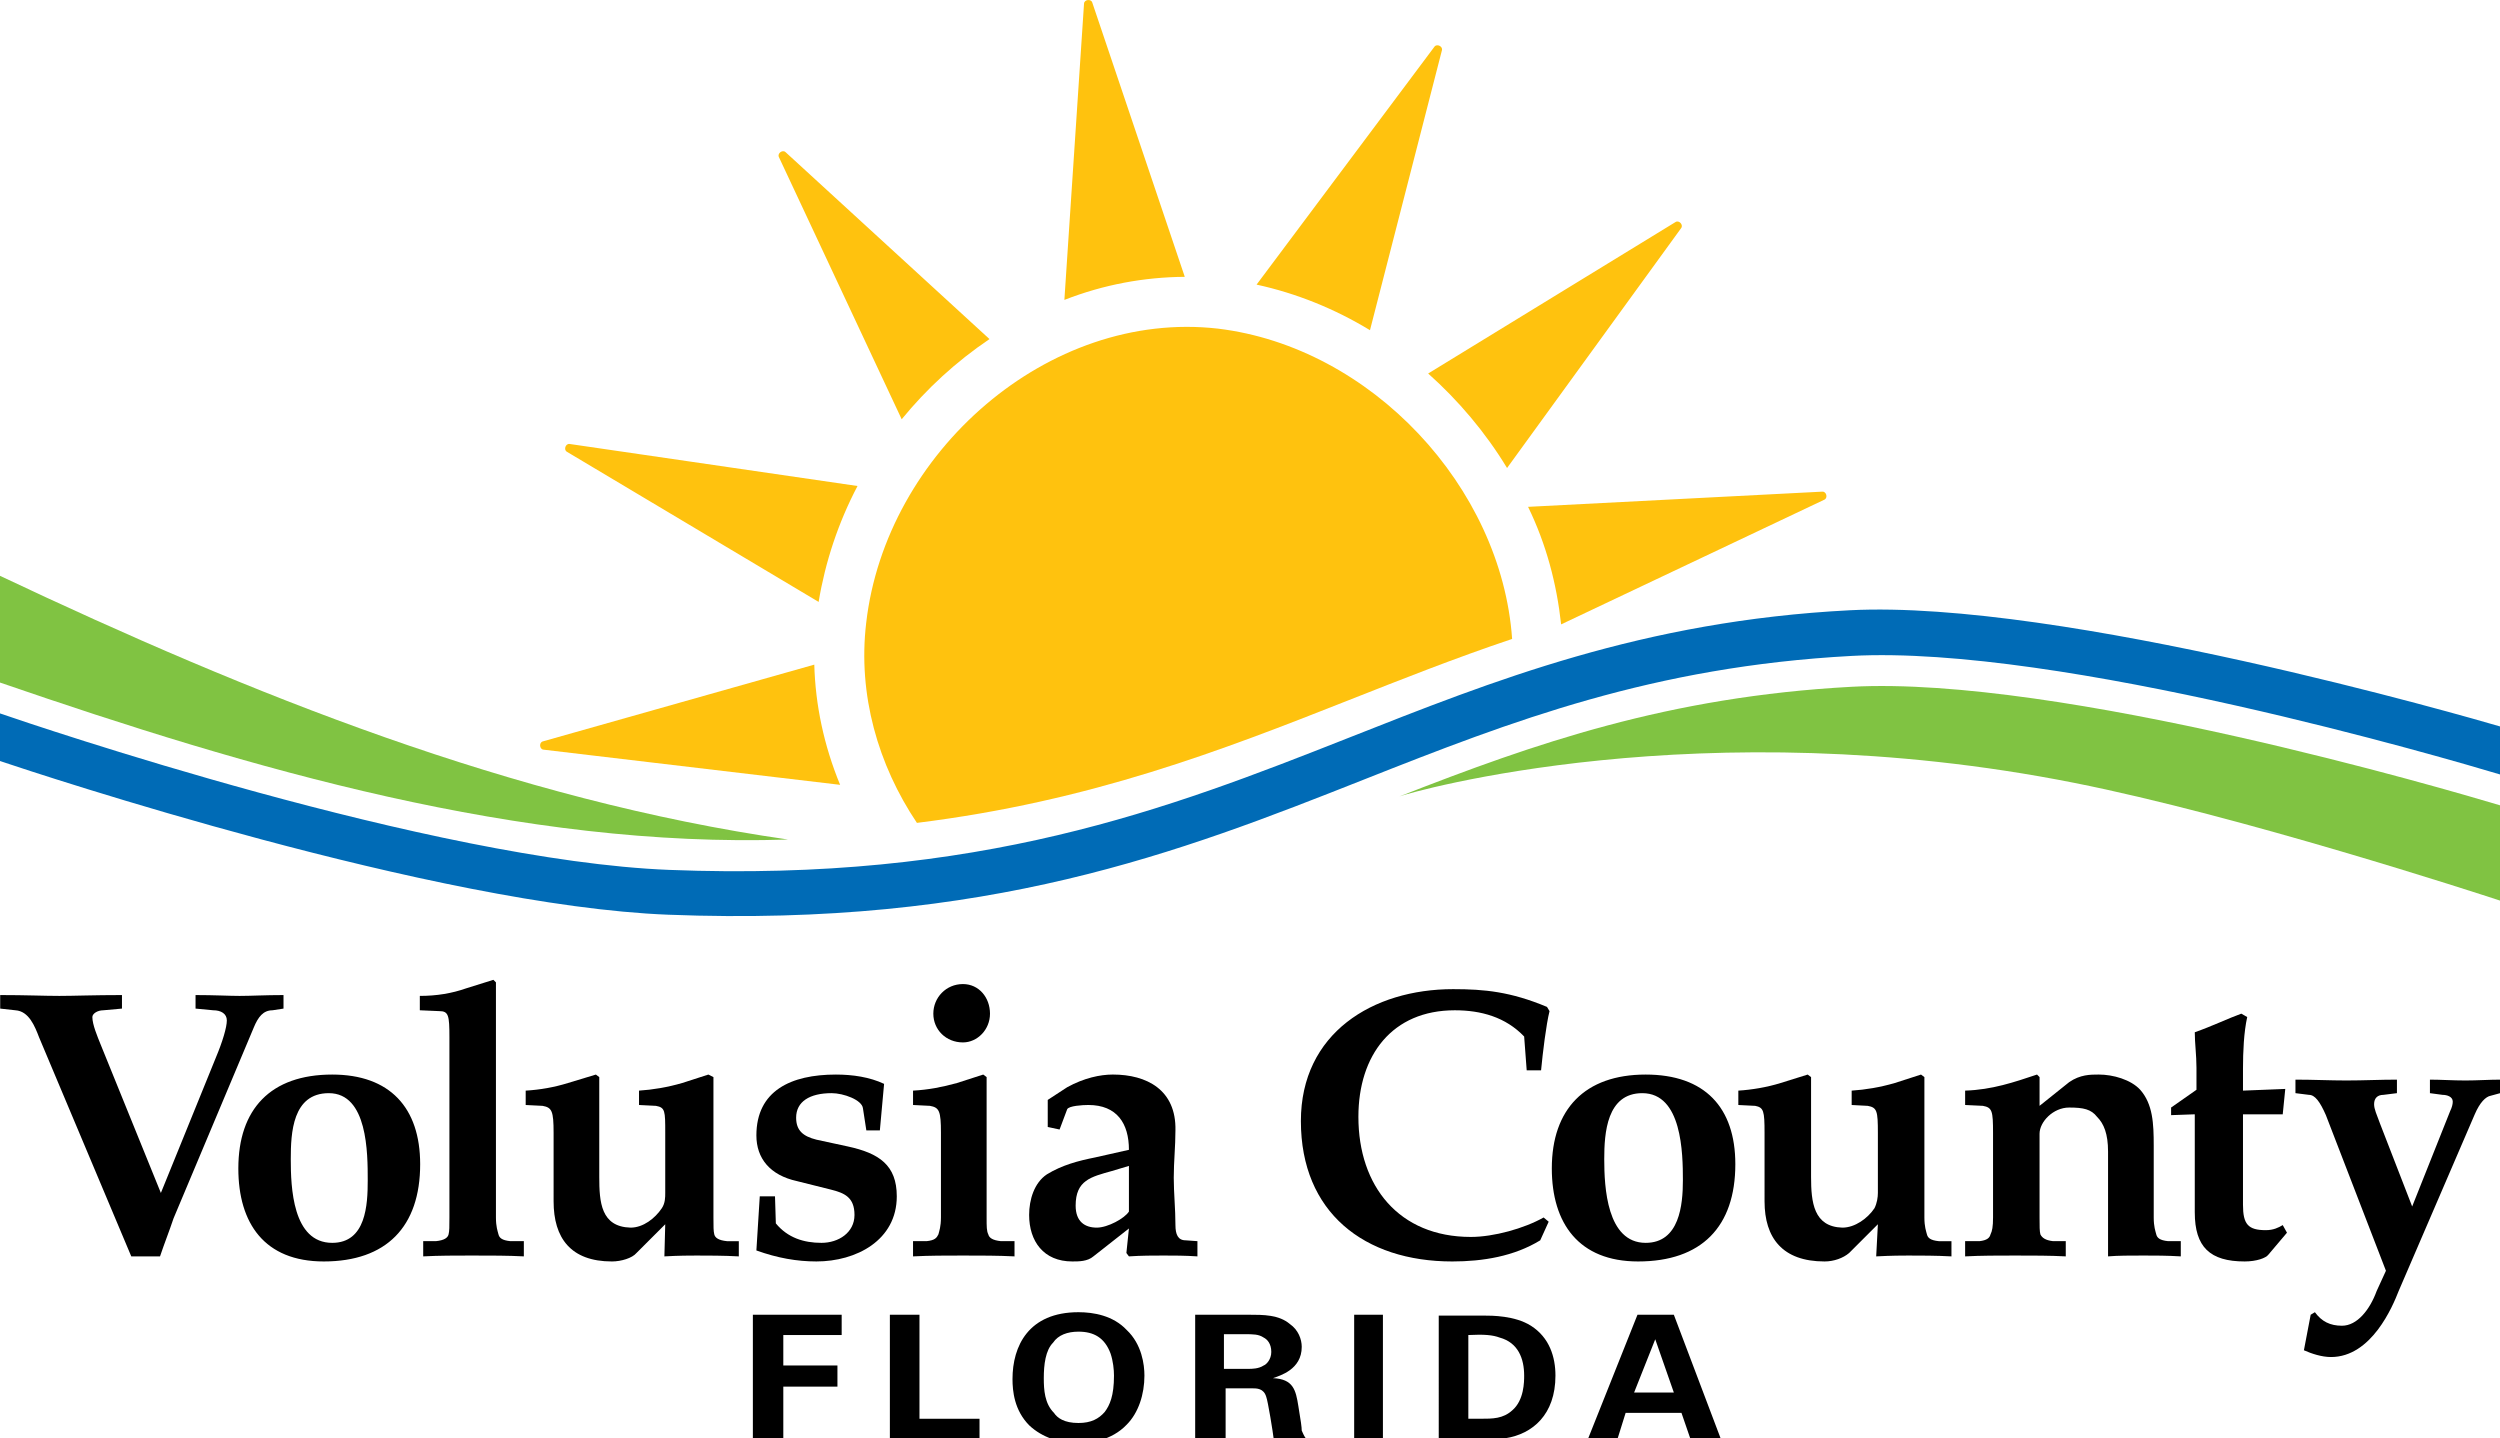 <?xml version="1.0" encoding="utf-8"?>
<!-- Generator: Adobe Illustrator 15.1.0, SVG Export Plug-In . SVG Version: 6.00 Build 0)  -->
<!DOCTYPE svg PUBLIC "-//W3C//DTD SVG 1.1//EN" "http://www.w3.org/Graphics/SVG/1.1/DTD/svg11.dtd">
<svg version="1.1" id="Layer_1" xmlns="http://www.w3.org/2000/svg" xmlns:xlink="http://www.w3.org/1999/xlink" x="0px" y="0px"
	 width="636.434px" height="366.131px" viewBox="0 0 636.434 366.131" enable-background="new 0 0 636.434 366.131"
	 xml:space="preserve">
<g>
	<polyline fill-rule="evenodd" clip-rule="evenodd" points="191.66,366.562 199.41,366.562 199.41,352.998 213.189,352.998 
		213.189,347.615 199.41,347.615 199.41,339.864 214.266,339.864 214.266,334.697 191.66,334.697 191.66,366.562 	"/>
	<polyline fill-rule="evenodd" clip-rule="evenodd" points="226.538,366.562 249.359,366.562 249.359,361.179 234.073,361.179 
		234.073,334.697 226.538,334.697 226.538,366.562 	"/>
	<path fill-rule="evenodd" clip-rule="evenodd" d="M265.722,350.845c0-3.444,0.43-7.104,2.368-9.042
		c1.292-1.938,3.66-2.799,6.459-2.799c3.875,0,6.675,1.507,8.181,5.598c0.646,1.938,0.861,4.091,0.861,5.598
		c0,5.167-1.076,7.535-2.367,9.258c-1.508,1.722-3.445,2.799-6.675,2.799c-3.66,0-5.383-1.292-6.243-2.584
		C265.937,357.304,265.722,353.859,265.722,350.845L265.722,350.845z M257.756,351.061c0,3.014,0.431,7.966,4.306,11.841
		c3.229,3.014,7.75,4.521,12.487,4.521c2.799,0,8.397-0.646,12.272-4.736c3.014-3.015,4.521-7.751,4.521-12.487
		c0-2.799-0.646-7.968-4.521-11.626c-3.445-3.66-8.397-4.521-12.272-4.521C261.847,334.052,257.756,342.663,257.756,351.061"/>
	<path fill-rule="evenodd" clip-rule="evenodd" d="M311.581,339.65h5.167c2.367,0,3.658,0,4.951,0.86
		c0.861,0.431,1.938,1.507,1.938,3.66c0,1.938-1.291,3.229-1.938,3.444c-1.293,0.861-3.014,0.861-3.875,0.861h-6.243V339.65
		L311.581,339.65z M304.26,366.562h7.751v-13.133h6.674c1.292,0,3.014,0,3.661,2.152c0.43,1.077,1.721,9.043,1.938,10.98h8.396
		c-0.432-0.646-0.646-0.861-1.293-2.368c0-0.861-0.215-2.368-0.861-6.244c-0.645-4.09-1.291-6.889-6.459-7.104
		c1.723-0.646,7.32-2.152,7.32-7.966c0-1.938-0.861-4.306-3.014-5.813c-2.799-2.369-6.674-2.369-10.549-2.369H304.26V366.562"/>
	<rect x="344.736" y="334.697" fill-rule="evenodd" clip-rule="evenodd" width="7.318" height="31.863"/>
	<path fill-rule="evenodd" clip-rule="evenodd" d="M373.801,339.864c4.09-0.214,6.244,0,7.967,0.646
		c4.736,1.292,6.242,5.383,6.242,9.688c0,1.507,0,6.243-3.014,8.827c-2.367,2.152-4.951,2.152-8.182,2.152c-0.861,0-2.152,0-3.014,0
		V339.864L373.801,339.864z M366.266,366.562h10.764c3.66,0,5.168-0.431,6.244-0.431c6.891-1.076,12.703-6.028,12.703-15.932
		c0-4.736-1.508-9.688-6.244-12.703c-4.09-2.583-9.904-2.583-12.057-2.583h-11.41V366.562"/>
	<path fill-rule="evenodd" clip-rule="evenodd" d="M415.998,354.505l5.383-13.563l4.736,13.563H415.998L415.998,354.505z
		 M416.859,334.697l-12.701,31.864h7.535l2.152-6.89h14.209l2.369,6.89h7.75l-12.057-31.864H416.859"/>
	<path fill-rule="evenodd" clip-rule="evenodd" d="M25.666,266.018c-0.861-2.152-2.153-5.167-2.153-7.104
		c0-0.861,1.292-1.724,2.799-1.724l4.737-0.429v-3.446c-7.105,0-12.272,0.217-15.932,0.217c-3.876,0-8.612-0.217-15.071-0.217v3.446
		l3.875,0.429c3.445,0.217,4.953,4.092,6.028,6.891l23.468,55.762h7.32c1.077-3.229,2.368-6.459,3.445-9.688l20.453-48.656
		c1.076-2.584,2.368-4.308,4.737-4.308l2.799-0.429v-3.446c-4.737,0-8.182,0.217-11.196,0.217c-2.584,0-6.459-0.217-11.196-0.217
		v3.446l4.522,0.429c1.938,0,3.444,0.862,3.444,2.584c0,1.724-1.076,5.384-2.799,9.474l-13.993,34.448L25.666,266.018"/>
	<path fill-rule="evenodd" clip-rule="evenodd" d="M84.572,316.397c-10.119,0-10.549-14.21-10.549-21.314
		c0-6.674,0.43-16.793,9.688-16.793c9.904,0,9.904,15.286,9.904,22.176C93.615,306.709,93.184,316.397,84.572,316.397
		L84.572,316.397z M84.572,273.554c-15.716,0-23.898,8.827-23.898,23.897c0,13.994,6.674,23.683,21.745,23.683
		c15.933,0,24.544-8.827,24.544-24.759C106.963,281.95,99.212,273.554,84.572,273.554"/>
	<path fill-rule="evenodd" clip-rule="evenodd" d="M106.875,257.189l4.952,0.217c2.368,0,2.583,1.076,2.583,6.674v45.858
		c0,2.368,0,3.444-0.215,4.306c-0.215,0.861-1.077,1.508-3.229,1.723h-3.23v3.875c4.091-0.215,8.181-0.215,12.272-0.215
		c5.167,0,9.258,0,13.348,0.215v-3.875h-3.444c-2.154-0.215-2.799-0.861-3.014-1.723c-0.216-0.861-0.646-1.938-0.646-4.306v-59.853
		l-0.646-0.646l-6.89,2.154c-3.66,1.291-7.535,1.938-11.841,1.938V257.189"/>
	<path fill-rule="evenodd" clip-rule="evenodd" d="M140.932,305.848c0,9.258,4.306,15.286,14.856,15.286
		c2.368,0,5.167-0.862,6.243-2.154l7.321-7.318l-0.216,8.181c3.875-0.215,6.459-0.215,8.181-0.215c2.799,0,6.89,0,10.765,0.215
		v-3.875h-3.014c-2.153-0.215-3.014-0.861-3.23-1.723c-0.215-0.861-0.215-1.938-0.215-4.306v-35.739l-1.291-0.646l-6.675,2.152
		c-3.659,1.077-7.535,1.723-10.98,1.938v3.659l4.306,0.216c2.369,0.431,2.369,1.292,2.369,6.89v15.286c0,1.075,0,2.583-0.862,3.875
		c-1.722,2.583-4.736,4.951-7.966,4.951c-7.535-0.215-7.966-6.458-7.966-12.918v-25.404l-0.861-0.646l-7.105,2.152
		c-3.445,1.077-7.105,1.723-10.765,1.938v3.659l4.306,0.216c2.369,0.431,2.799,1.292,2.799,6.89V305.848"/>
	<path fill-rule="evenodd" clip-rule="evenodd" d="M223.99,287.763l1.076-11.841c-3.66-1.723-7.966-2.368-12.272-2.368
		c-11.411,0-20.238,4.091-20.238,15.501c0,5.813,3.446,10.119,10.335,11.626l8.612,2.153c3.444,0.861,6.028,1.937,6.028,6.459
		c0,4.521-4.091,7.104-8.397,7.104c-4.521,0-8.611-1.292-11.626-4.952l-0.215-6.89h-3.876l-0.861,13.779
		c5.383,1.937,10.335,2.799,15.286,2.799c10.12,0,20.454-5.382,20.454-16.578c0-7.966-4.521-10.979-12.487-12.702l-7.967-1.723
		c-3.444-0.861-5.167-2.368-5.167-5.598c0-4.09,3.445-6.243,9.042-6.243c3.015,0,7.751,1.723,7.967,3.875l0.861,5.598H223.99"/>
	<path fill-rule="evenodd" clip-rule="evenodd" d="M245.136,250.517c-4.306,0-7.535,3.445-7.535,7.535
		c0,4.091,3.229,7.32,7.535,7.32c3.66,0,6.889-3.229,6.889-7.32C252.025,253.962,249.227,250.517,245.136,250.517L245.136,250.517z
		 M239.539,309.938c0,2.368-0.431,3.444-0.646,4.306c-0.431,0.861-0.861,1.508-3.014,1.723h-3.445v3.875
		c4.306-0.215,8.181-0.215,12.702-0.215c4.737,0,8.827,0,13.133,0.215v-3.875h-3.444c-2.154-0.215-3.014-0.861-3.229-1.723
		c-0.43-0.861-0.43-1.938-0.43-4.306v-35.739l-0.862-0.646l-6.674,2.152c-3.875,1.077-7.32,1.723-11.195,1.938v3.659l4.306,0.216
		c2.368,0.431,2.799,1.292,2.799,6.89V309.938"/>
	<path fill-rule="evenodd" clip-rule="evenodd" d="M287.395,308.432c-1.077,1.722-5.383,4.09-8.182,4.09
		c-3.014,0-5.382-1.507-5.382-5.597c0-6.459,3.876-7.321,9.258-8.827l4.306-1.292V308.432L287.395,308.432z M278.783,294.652
		c-4.306,0.861-8.397,1.938-12.272,4.307c-3.229,2.152-4.521,6.458-4.521,10.334c0,6.674,3.66,11.841,10.98,11.841
		c1.722,0,3.875,0,5.382-1.292l9.043-7.104l-0.646,6.242l0.646,0.862c3.229-0.215,6.243-0.215,8.827-0.215s5.382,0,8.612,0.215
		v-3.875l-3.015-0.215c-1.937,0-2.583-1.508-2.583-3.876c0-4.091-0.43-8.181-0.43-12.057c0-4.09,0.43-7.966,0.43-12.057
		c0.215-10.334-7.32-14.209-15.932-14.209c-3.229,0-7.32,0.861-11.626,3.229l-4.952,3.229v6.889l3.014,0.646l1.938-5.167
		c0.431-0.861,3.875-1.077,5.383-1.077c7.319,0,10.334,4.736,10.334,11.411L278.783,294.652"/>
	<path fill-rule="evenodd" clip-rule="evenodd" d="M394.254,311.015l-1.291-1.076c-4.953,2.799-12.703,4.952-18.516,4.952
		c-18.301,0-28.635-12.918-28.635-30.572c0-15.717,8.611-27.129,24.543-27.129c6.674,0,12.918,1.724,17.654,6.676l0.646,8.611h3.66
		c0.43-4.521,1.291-11.626,2.152-15.07l-0.645-1.076c-9.26-3.876-15.934-4.521-23.898-4.521c-20.453,0-38.754,11.195-38.754,33.586
		c0,23.251,16.146,35.739,38.537,35.739c7.752,0,15.717-1.292,22.393-5.382L394.254,311.015"/>
	<path fill-rule="evenodd" clip-rule="evenodd" d="M418.947,316.397c-9.904,0-10.549-14.21-10.549-21.314
		c0-6.674,0.645-16.793,9.689-16.793c10.117,0,10.334,15.286,10.334,22.176C428.422,306.709,427.559,316.397,418.947,316.397
		L418.947,316.397z M418.947,273.554c-15.5,0-23.896,8.827-23.896,23.897c0,13.994,6.889,23.683,21.959,23.683
		c16.146,0,24.76-8.827,24.76-24.759C441.77,281.95,434.018,273.554,418.947,273.554"/>
	<path fill-rule="evenodd" clip-rule="evenodd" d="M449.209,305.848c0,9.258,4.521,15.286,15.287,15.286
		c2.367,0,4.736-0.862,6.242-2.154l7.32-7.318l-0.43,8.181c4.09-0.215,6.674-0.215,8.18-0.215c3.016,0,7.105,0,10.98,0.215v-3.875
		h-3.229c-2.152-0.215-2.799-0.861-3.014-1.723c-0.217-0.861-0.646-1.938-0.646-4.306v-35.739l-0.861-0.646l-6.674,2.152
		c-3.66,1.077-7.535,1.723-10.98,1.938v3.659l4.09,0.216c2.369,0.431,2.584,1.292,2.584,6.89v15.286
		c0,1.075-0.215,2.583-0.861,3.875c-1.723,2.583-4.951,4.951-8.182,4.951c-7.318-0.215-7.965-6.458-7.965-12.918v-25.404
		l-0.861-0.646l-6.889,2.152c-3.445,1.077-7.32,1.723-10.766,1.938v3.659l4.305,0.216c2.154,0.431,2.369,1.292,2.369,6.89V305.848"
		/>
	<path fill-rule="evenodd" clip-rule="evenodd" d="M507.375,309.938c0,2.368-0.215,3.444-0.646,4.306
		c-0.215,0.861-0.861,1.508-2.799,1.723h-3.66v3.875c4.092-0.215,8.396-0.215,12.703-0.215c4.734,0,8.826,0,12.918,0.215v-3.875
		h-3.23c-1.938-0.215-2.799-0.861-3.229-1.723c-0.215-0.861-0.215-1.938-0.215-4.306v-21.314c0-3.014,3.443-6.674,7.535-6.674
		c3.66,0,5.598,0.431,7.104,2.368c1.723,1.722,2.799,4.306,2.799,8.827v26.696c2.584-0.215,5.598-0.215,9.043-0.215
		c3.016,0,5.813,0,9.475,0.215v-3.875h-3.23c-2.154-0.215-2.799-0.861-3.014-1.723s-0.646-1.938-0.646-4.306v-18.3
		c0-5.599-0.215-10.55-3.443-14.21c-2.369-2.583-6.891-3.875-10.551-3.875c-2.154,0-4.736,0-7.535,1.938l-7.535,6.028v-7.32
		l-0.646-0.646c-5.814,1.938-11.41,3.875-18.301,4.091v3.659l4.521,0.216c2.369,0.431,2.584,1.292,2.584,6.89V309.938"/>
	<path fill-rule="evenodd" clip-rule="evenodd" d="M558.732,308.646c0,8.829,3.877,12.488,12.703,12.488
		c3.016,0,5.383-0.862,6.029-1.722l4.736-5.599l-1.076-1.938c-1.078,0.646-2.369,1.292-4.307,1.292
		c-4.521,0-5.813-1.507-5.813-6.459v-23.036h10.119l0.645-6.459l-10.764,0.431v-5.598c0-4.307,0.215-9.259,1.076-13.134
		l-1.508-0.861c-3.014,1.077-7.535,3.229-11.842,4.736c0,2.8,0.432,5.813,0.432,9.043v5.598l-6.459,4.521v1.938l6.027-0.215V308.646
		"/>
	<path fill-rule="evenodd" clip-rule="evenodd" d="M605.891,286.04c-0.861-2.367-1.508-3.659-1.508-4.951
		c0-1.507,0.861-2.368,2.369-2.368l3.445-0.431v-3.444c-4.307,0-8.396,0.215-12.918,0.215c-4.092,0-8.396-0.215-12.918-0.215v3.444
		l3.443,0.431c1.508,0,2.799,1.723,4.307,5.167l15.285,39.614l-2.367,5.167c-1.723,4.736-4.951,8.827-8.826,8.827
		c-3.016,0-5.168-1.076-6.891-3.444l-1.076,0.646l-1.723,9.043c1.938,0.861,4.521,1.723,6.889,1.723
		c10.336,0,15.717-12.918,17.225-16.794l19.377-44.996c1.293-3.015,2.799-4.521,4.09-4.737l2.369-0.646v-3.444
		c-2.799,0-5.813,0.215-8.828,0.215c-3.229,0-6.244-0.215-9.041-0.215v3.444l3.229,0.431c1.076,0,2.584,0.431,2.584,1.723
		c0,0.646-0.215,1.507-0.646,2.368l-9.688,24.328L605.891,286.04"/>
	<path fill-rule="evenodd" clip-rule="evenodd" fill="#006BB6" d="M0,193.738c9.991,3.358,110.835,36.817,170.13,39.124
		c81.384,3.168,130.092-15.8,177.188-34.447c37.73-14.938,73.426-28.69,124.012-31.433c52.996-2.873,152.541,26.401,165.104,30.172
		v-12.223c-7.615-2.23-111.619-32.351-165.535-29.575c-52.74,2.714-90.744,17.932-127.67,32.509
		c-45.963,18.147-93.865,36.698-172.882,33.586C109.983,219.074,8.611,184.578,0,181.614V193.738"/>
	<path fill-rule="evenodd" clip-rule="evenodd" fill="#80C342" d="M636.434,229.266c-5.83-1.914-66.334-21.639-108.48-29.989
		c-95.025-18.831-168.863,2.401-171.711,3.479c34.547-13.527,68.502-25.392,115.088-27.917
		c52.996-2.873,152.541,26.402,165.104,30.172V229.266"/>
	<path fill-rule="evenodd" clip-rule="evenodd" fill="#80C342" d="M0,146.592c63.792,30.159,130.598,57.054,200.626,67.132
		C132.451,215.945,63.869,195.742,0,173.758V146.592"/>
	<path fill-rule="evenodd" clip-rule="evenodd" fill="#FFC20E" d="M384.947,162.657c-2.705-38.712-35.914-74.286-74.875-78.995
		c-43.275-4.951-84.611,31.649-89.563,74.923c-2.158,18.248,3.016,36.136,12.914,50.899c44.294-5.5,77.527-18.442,109.805-31.186
		C356.766,172.956,370.447,167.526,384.947,162.657"/>
	<path fill="#FFC20E" d="M389.006,129.029l74.926-3.87c1.031-0.052,1.447,1.6,0.512,2.043l-67.021,31.748
		C396.277,148.537,393.637,138.542,389.006,129.029L389.006,129.029z M363.572,95.086l62.988-38.569
		c0.879-0.538,2.031,0.711,1.426,1.544l-44.33,61.081C378.188,110.093,371.195,101.874,363.572,95.086L363.572,95.086z
		 M319.891,72.455l45.287-60.572c0.619-0.827,2.158-0.094,1.9,0.906L348.76,84.062C339.852,78.63,330.033,74.664,319.891,72.455
		L319.891,72.455z M270.963,76.35l5.004-75.448c0.068-1.028,1.758-1.254,2.089-0.273l23.556,69.844
		C291.35,70.551,281.013,72.417,270.963,76.35L270.963,76.35z M213.872,199.799l-75.53-8.956c-1.023-0.121-1.156-1.816-0.164-2.098
		l69.12-19.546C207.573,179.422,209.727,189.748,213.872,199.799L213.872,199.799z M208.401,153.233l-64.094-38.23
		c-0.885-0.528-0.318-2.129,0.7-1.981l73.293,10.701C213.416,133.016,210.086,143.029,208.401,153.233L208.401,153.233z
		 M229.546,106.733L198.28,39.972c-0.439-0.937,0.935-1.942,1.694-1.246l51.925,47.594C243.404,92.054,235.89,98.96,229.546,106.733
		"/>
</g>
</svg>
